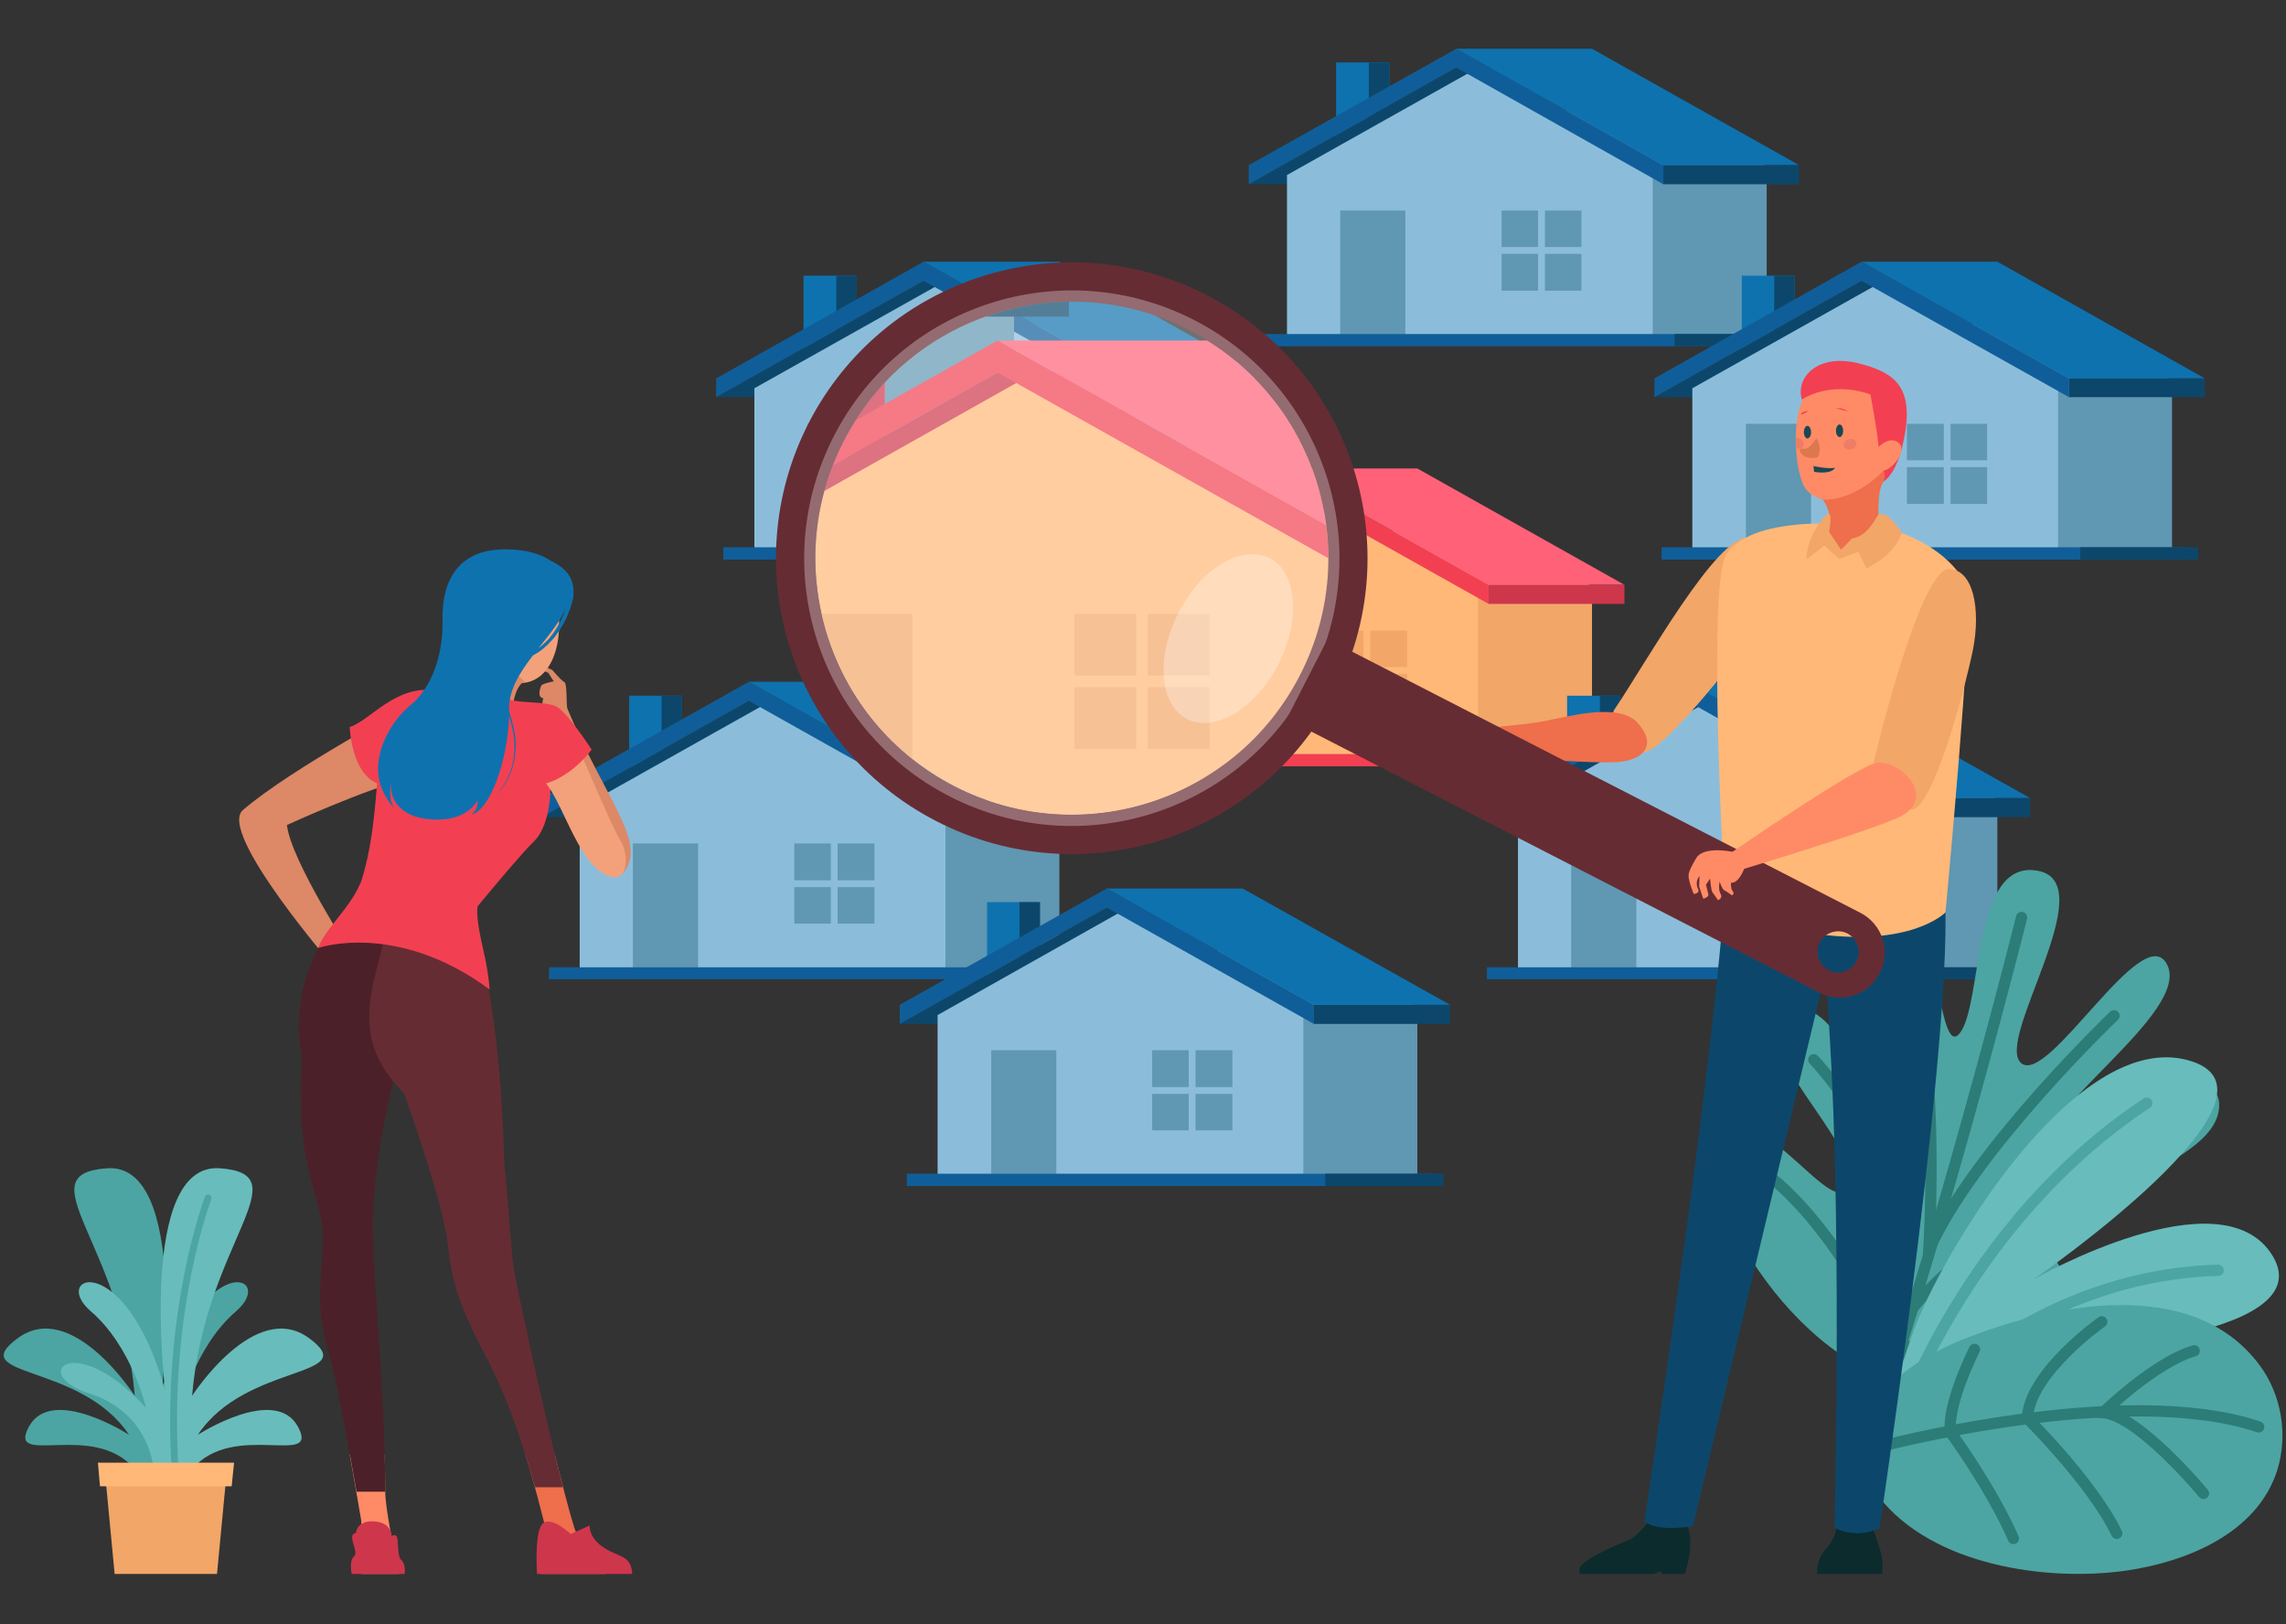 <svg xmlns="http://www.w3.org/2000/svg" viewBox="0 0 670 476" width="670" height="476"><rect x="0" y="0" width="670" height="476" fill="#333333" stroke="none"/><title>New Project</title><defs><clipPath clipPathUnits="userSpaceOnUse" id="cp1"><path d="m348.48 96.75c-36.92-18.97-82.23-4.42-101.2 32.51-18.97 36.92-4.41 82.23 32.51 101.2 36.93 18.97 82.24 4.41 101.2-32.51 18.97-36.93 4.42-82.24-32.51-101.2z"></path></clipPath></defs><style>		.s0 { fill: #0e72af } 		.s1 { fill: #0c476b } 		.s2 { fill: #6097b2 } 		.s3 { fill: #8bbddb } 		.s4 { fill: #105e99 } 		.s5 { fill: #ff6178 } 		.s6 { fill: #ce364c } 		.s7 { fill: #f2a668 } 		.s8 { fill: #ffb878 } 		.s9 { fill: #f24052 } 		.s10 { fill: #4ca5a2 } 		.s11 { fill: none;stroke: #2c7c78;stroke-linecap: round;stroke-miterlimit:10;stroke-width: 3.3 } 		.s12 { fill: #68bcbc } 		.s13 { fill: none;stroke: #4ca5a2;stroke-linecap: round;stroke-miterlimit:10;stroke-width: 3.3 } 		.s14 { fill: #ef6e4b } 		.s15 { fill: #0c2b2d } 		.s16 { fill: #ff8b66 } 		.s17 { fill: #1a4850 } 		.s18 { fill: #dd774e } 		.s19 { fill: #ed7d66 } 		.s20 { fill: #662c33 } 		.s21 { opacity: .3;fill: #ffffff } 		.s22 { fill: #dd8866 } 		.s23 { fill: #4c2028 } 		.s24 { fill: #f3a17a } 		.s25 { fill: none;stroke: #4ca5a2;stroke-linecap: round;stroke-linejoin: round;stroke-width: 2 } 	</style><g id="OBJECTS"><g id="&lt;Group&gt;"><g id="&lt;Group&gt;"><g id="&lt;Group&gt;"><path id="&lt;Path&gt;" class="s0" d="m391.6 18.3h15.6v22.7h-15.6z"></path><path id="&lt;Path&gt;" class="s1" d="m401.2 18.3h6v22.7h-6z"></path><path id="&lt;Path&gt;" class="s1" d="m366 54h31.9l68.7-34.2h-39.8z"></path><path id="&lt;Path&gt;" class="s2" d="m517.8 99.5h-93.1v-50.6l50.5-23.9 42.6 23.9z"></path><path id="&lt;Path&gt;" class="s3" d="m484.4 51.3v48.2h-107.2v-48.2l53.6-30.1z"></path><path id="&lt;Path&gt;" class="s4" d="m487.5 48.4l-60.7-34.1-60.8 34.1v5.6l60.8-34.2 60.7 34.2z"></path><path id="&lt;Path&gt;" class="s0" d="m426.8 14.3h39.8l60.7 34.1h-39.8z"></path><path id="&lt;Path&gt;" class="s1" d="m487.5 48.4h39.8v5.6h-39.8z"></path><g id="&lt;Group&gt;"><path id="&lt;Path&gt;" class="s2" d="m452.8 61.7h10.7v10.7h-10.7z"></path><path id="&lt;Path&gt;" class="s2" d="m440.1 61.7h10.7v10.7h-10.7z"></path><path id="&lt;Path&gt;" class="s2" d="m440.1 74.4h10.7v10.8h-10.7z"></path><path id="&lt;Path&gt;" class="s2" d="m452.8 74.4h10.7v10.8h-10.7z"></path></g><path id="&lt;Path&gt;" class="s2" d="m392.8 61.7h19.1v37.8h-19.1z"></path><path id="&lt;Path&gt;" class="s4" d="m368.1 97.9h154.1v3.6h-154.1z"></path><path id="&lt;Path&gt;" class="s1" d="m490.8 97.9h34.6v3.6h-34.6z"></path></g><g id="&lt;Group&gt;"><path id="&lt;Path&gt;" class="s0" d="m510.5 80.8h15.5v22.7h-15.5z"></path><path id="&lt;Path&gt;" class="s1" d="m520 80.8h6v22.7h-6z"></path><path id="&lt;Path&gt;" class="s1" d="m484.9 116.4h31.9l68.6-34.1h-39.8z"></path><path id="&lt;Path&gt;" class="s2" d="m636.6 162h-93v-50.6l50.5-23.9 42.5 23.9z"></path><path id="&lt;Path&gt;" class="s3" d="m603.2 113.8v48.2h-107.2v-48.2l53.6-30.1z"></path><path id="&lt;Path&gt;" class="s4" d="m606.4 110.9l-60.8-34.2-60.7 34.2v5.5l60.7-34.1 60.8 34.1z"></path><path id="&lt;Path&gt;" class="s0" d="m545.6 76.7h39.8l60.8 34.2h-39.8z"></path><path id="&lt;Path&gt;" class="s1" d="m606.4 110.9h39.8v5.5h-39.8z"></path><g id="&lt;Group&gt;"><path id="&lt;Path&gt;" class="s2" d="m571.7 124.2h10.7v10.7h-10.7z"></path><path id="&lt;Path&gt;" class="s2" d="m558.9 124.2h10.8v10.7h-10.8z"></path><path id="&lt;Path&gt;" class="s2" d="m558.9 136.9h10.8v10.8h-10.8z"></path><path id="&lt;Path&gt;" class="s2" d="m571.7 136.9h10.7v10.8h-10.7z"></path></g><path id="&lt;Path&gt;" class="s2" d="m511.7 124.2h19.1v37.8h-19.1z"></path><path id="&lt;Path&gt;" class="s4" d="m487 160.4h154v3.6h-154z"></path><path id="&lt;Path&gt;" class="s1" d="m609.7 160.4h34.5v3.6h-34.5z"></path></g><g id="&lt;Group&gt;"><path id="&lt;Path&gt;" class="s0" d="m235.5 80.8h15.6v22.7h-15.6z"></path><path id="&lt;Path&gt;" class="s1" d="m245.1 80.8h6v22.7h-6z"></path><path id="&lt;Path&gt;" class="s1" d="m209.9 116.4h31.9l68.7-34.1h-39.8z"></path><path id="&lt;Path&gt;" class="s2" d="m361.7 162h-93.1v-50.6l50.5-23.9 42.6 23.9z"></path><path id="&lt;Path&gt;" class="s3" d="m328.3 113.8v48.2h-107.2v-48.2l53.6-30.1z"></path><path id="&lt;Path&gt;" class="s4" d="m331.4 110.9l-60.7-34.2-60.8 34.2v5.5l60.8-34.1 60.7 34.1z"></path><path id="&lt;Path&gt;" class="s0" d="m270.7 76.7h39.8l60.7 34.2h-39.8z"></path><path id="&lt;Path&gt;" class="s1" d="m331.4 110.9h39.8v5.5h-39.8z"></path><g id="&lt;Group&gt;"><path id="&lt;Path&gt;" class="s2" d="m296.7 124.2h10.7v10.7h-10.7z"></path><path id="&lt;Path&gt;" class="s2" d="m284 124.2h10.7v10.7h-10.7z"></path><path id="&lt;Path&gt;" class="s2" d="m284 136.9h10.7v10.8h-10.7z"></path><path id="&lt;Path&gt;" class="s2" d="m296.7 136.9h10.7v10.8h-10.7z"></path></g><path id="&lt;Path&gt;" class="s2" d="m236.7 124.2h19.1v37.8h-19.1z"></path><path id="&lt;Path&gt;" class="s4" d="m212 160.4h154.1v3.6h-154.1z"></path><path id="&lt;Path&gt;" class="s1" d="m334.7 160.4h34.6v3.6h-34.6z"></path></g><g id="&lt;Group&gt;"><path id="&lt;Path&gt;" class="s5" d="m340.5 141.4h15.5v22.7h-15.5z"></path><path id="&lt;Path&gt;" class="s6" d="m350 141.4h6v22.7h-6z"></path><path id="&lt;Path&gt;" class="s6" d="m314.9 177h31.8l68.7-34.1h-39.8z"></path><path id="&lt;Path&gt;" class="s7" d="m466.6 222.5h-93v-50.6l50.5-23.8 42.5 23.8z"></path><path id="&lt;Path&gt;" class="s8" d="m433.2 174.4v48.1h-107.2v-48.1l53.6-30.1z"></path><path id="&lt;Path&gt;" class="s9" d="m436.3 171.4l-60.7-34.1-60.7 34.1v5.6l60.7-34.1 60.7 34.1z"></path><path id="&lt;Path&gt;" class="s5" d="m375.6 137.3h39.8l60.7 34.1h-39.8z"></path><path id="&lt;Path&gt;" class="s6" d="m436.3 171.4h39.8v5.6h-39.8z"></path><g id="&lt;Group&gt;"><path id="&lt;Path&gt;" class="s7" d="m401.6 184.8h10.8v10.7h-10.8z"></path><path id="&lt;Path&gt;" class="s7" d="m388.9 184.8h10.7v10.7h-10.7z"></path><path id="&lt;Path&gt;" class="s7" d="m388.9 197.5h10.7v10.7h-10.7z"></path><path id="&lt;Path&gt;" class="s7" d="m401.6 197.5h10.8v10.7h-10.8z"></path></g><path id="&lt;Path&gt;" class="s7" d="m341.6 184.8h19.1v37.7h-19.1z"></path><path id="&lt;Path&gt;" class="s9" d="m317 221h154v3.6h-154z"></path><path id="&lt;Path&gt;" class="s6" d="m439.6 221h34.6v3.6h-34.6z"></path></g><g id="&lt;Group&gt;"><path id="&lt;Path&gt;" class="s0" d="m459.3 203.9h15.5v22.6h-15.5z"></path><path id="&lt;Path&gt;" class="s1" d="m468.9 203.9h5.9v22.6h-5.9z"></path><path id="&lt;Path&gt;" class="s1" d="m433.7 239.5h31.9l68.7-34.1h-39.9z"></path><path id="&lt;Path&gt;" class="s2" d="m585.4 285h-93v-50.6l50.5-23.9 42.5 23.9z"></path><path id="&lt;Path&gt;" class="s3" d="m552.1 236.9v48.1h-107.2v-48.1l53.6-30.1z"></path><path id="&lt;Path&gt;" class="s4" d="m555.2 233.9l-60.8-34.1-60.7 34.1v5.6l60.7-34.1 60.8 34.1z"></path><path id="&lt;Path&gt;" class="s0" d="m494.4 199.8h39.9l60.7 34.1h-39.8z"></path><path id="&lt;Path&gt;" class="s1" d="m555.2 233.9h39.8v5.6h-39.8z"></path><g id="&lt;Group&gt;"><path id="&lt;Path&gt;" class="s2" d="m520.5 247.2h10.7v10.8h-10.7z"></path><path id="&lt;Path&gt;" class="s2" d="m507.7 247.2h10.8v10.8h-10.8z"></path><path id="&lt;Path&gt;" class="s2" d="m507.7 260h10.8v10.7h-10.8z"></path><path id="&lt;Path&gt;" class="s2" d="m520.5 260h10.7v10.7h-10.7z"></path></g><path id="&lt;Path&gt;" class="s2" d="m460.5 247.2h19.1v37.8h-19.1z"></path><path id="&lt;Path&gt;" class="s4" d="m435.8 283.5h154.1v3.5h-154.1z"></path><path id="&lt;Path&gt;" class="s1" d="m558.5 283.5h34.5v3.5h-34.5z"></path></g><g id="&lt;Group&gt;"><path id="&lt;Path&gt;" class="s0" d="m184.4 203.9h15.5v22.6h-15.5z"></path><path id="&lt;Path&gt;" class="s1" d="m193.9 203.9h6v22.6h-6z"></path><path id="&lt;Path&gt;" class="s1" d="m158.8 239.5h31.8l68.7-34.1h-39.8z"></path><path id="&lt;Path&gt;" class="s2" d="m310.5 285h-93v-50.6l50.5-23.9 42.5 23.9z"></path><path id="&lt;Path&gt;" class="s3" d="m277.1 236.9v48.1h-107.2v-48.1l53.6-30.1z"></path><path id="&lt;Path&gt;" class="s4" d="m280.2 233.9l-60.7-34.1-60.7 34.1v5.6l60.7-34.1 60.7 34.1z"></path><path id="&lt;Path&gt;" class="s0" d="m219.5 199.8h39.8l60.7 34.1h-39.8z"></path><path id="&lt;Path&gt;" class="s1" d="m280.2 233.9h39.8v5.6h-39.8z"></path><g id="&lt;Group&gt;"><path id="&lt;Path&gt;" class="s2" d="m245.5 247.2h10.8v10.8h-10.8z"></path><path id="&lt;Path&gt;" class="s2" d="m232.8 247.2h10.7v10.8h-10.7z"></path><path id="&lt;Path&gt;" class="s2" d="m232.8 260h10.7v10.7h-10.7z"></path><path id="&lt;Path&gt;" class="s2" d="m245.5 260h10.8v10.7h-10.8z"></path></g><path id="&lt;Path&gt;" class="s2" d="m185.5 247.2h19.1v37.8h-19.1z"></path><path id="&lt;Path&gt;" class="s4" d="m160.9 283.5h154v3.5h-154z"></path><path id="&lt;Path&gt;" class="s1" d="m283.5 283.5h34.6v3.5h-34.6z"></path></g><g id="&lt;Group&gt;"><path id="&lt;Path&gt;" class="s0" d="m289.3 264.4h15.5v22.7h-15.5z"></path><path id="&lt;Path&gt;" class="s1" d="m298.8 264.4h6v22.7h-6z"></path><path id="&lt;Path&gt;" class="s1" d="m263.7 300.1h31.8l68.7-34.1h-39.8z"></path><path id="&lt;Path&gt;" class="s2" d="m415.4 345.6h-93v-50.6l50.5-23.9 42.5 23.9z"></path><path id="&lt;Path&gt;" class="s3" d="m382 297.5v48.1h-107.2v-48.1l53.6-30.2z"></path><path id="&lt;Path&gt;" class="s4" d="m385.1 294.5l-60.7-34.1-60.7 34.1v5.6l60.7-34.1 60.7 34.1z"></path><path id="&lt;Path&gt;" class="s0" d="m324.4 260.4h39.8l60.8 34.1h-39.9z"></path><path id="&lt;Path&gt;" class="s1" d="m385.1 294.5h39.9v5.6h-39.9z"></path><g id="&lt;Group&gt;"><path id="&lt;Path&gt;" class="s2" d="m350.4 307.8h10.8v10.8h-10.8z"></path><path id="&lt;Path&gt;" class="s2" d="m337.7 307.8h10.7v10.8h-10.7z"></path><path id="&lt;Path&gt;" class="s2" d="m337.7 320.6h10.7v10.7h-10.7z"></path><path id="&lt;Path&gt;" class="s2" d="m350.4 320.6h10.8v10.7h-10.8z"></path></g><path id="&lt;Path&gt;" class="s2" d="m290.5 307.8h19.1v37.8h-19.1z"></path><path id="&lt;Path&gt;" class="s4" d="m265.8 344h154v3.6h-154z"></path><path id="&lt;Path&gt;" class="s1" d="m388.4 344h34.6v3.6h-34.6z"></path></g></g><g id="&lt;Group&gt;"><g id="&lt;Group&gt;"><path id="&lt;Path&gt;" class="s10" d="m559.2 405.9c44.6 9.9 91.8-20.2 92.4-38 0.6-17.9-42.8 19.2-49.1 1-6.2-18.1 47.2-25.4 47.9-44.6 0.8-19.2-47.2 26.1-50.9 13.8-3.7-12.2 42.6-41.2 35.7-55.3-6.9-14.1-34.8 35.5-42.8 28.8-8-6.7 24.3-52.9 4.8-56.4-19.4-3.6-16 38.9-22.8 47.6-6.8 8.6-6.4-40.9-18-37.1-11.5 3.8 8.3 51.5 0.5 57.9-7.9 6.4-19.5-35.9-32.7-26.2-13.2 9.8 20.8 36.8 17.5 49.5-3.2 12.6-25.2-25.1-37-15.1-11.8 9.9 17.1 65.9 54.5 74.1z"></path><path id="&lt;Path&gt;" class="s11" d="m592.5 268.9c0 0-20.2 81.1-44.9 155.3"></path><path id="&lt;Path&gt;" class="s11" d="m632.6 333c0 0-55.3 27.4-73.5 52.3 0 0 0.7-44.4-27.5-74.7"></path><path id="&lt;Path&gt;" class="s11" d="m619.6 297.7c0 0-41.3 39.4-54.3 68.8 0 0 3.4-53.2-5.2-81.3"></path><path id="&lt;Path&gt;" class="s11" d="m640.5 373.1c0 0-74.9 12.4-84.3 24.8 0 0-20.7-46.4-46.4-58.8"></path></g><g id="&lt;Group&gt;"><path id="&lt;Path&gt;" class="s12" d="m562.9 385c11.5-26.2 47.2-82.1 77.9-74.4 35.5 9-44.7 64.3-44.7 64.3 0 0 55.1-31.5 70-6.8 14.9 24.8-66.2 28.2-66.2 28.2 0 0 42.8-2.9 36.4 13.1-6.4 16-75.2 1.6-82.2 16.9-7.1 15.3 0.9-23.4 8.8-41.3z"></path><path id="&lt;Path&gt;" class="s13" d="m555.1 419.7c10.8-28 27.1-54.4 48.5-75.5 7.8-7.8 16.4-14.8 25.6-20.9"></path><path id="&lt;Path&gt;" class="s13" d="m555.5 420.2c23.2-28.6 58.4-47 94.6-47.9"></path><path id="&lt;Path&gt;" class="s13" d="m555.9 420.5c18.9-11.5 41.6-15.6 63.5-14.2"></path></g><g id="&lt;Group&gt;"><path id="&lt;Path&gt;" class="s10" d="m546.2 417.4c3.9-11.6 17.6-20.1 28.3-24.5 26-10.6 68.1-19.6 87.9 7.4 6.3 8.6 8.2 20.2 5.1 30.4-5.8 18.6-26.5 27-44.2 29.6-23.7 3.4-57.1-1.6-72.7-21.7-2.8-3.5-4.9-7.5-5.4-11.9-0.4-3.3 0-6.4 1-9.3z"></path><path id="&lt;Path&gt;" class="s11" d="m549.7 424.3c0 0 72.5-19.5 112.3-6.1"></path><path id="&lt;Path&gt;" class="s11" d="m645.8 437.7c0 0-18.7-22.7-29.4-23.7 0 0 15.2-14.8 26.7-18.1"></path><path id="&lt;Path&gt;" class="s11" d="m616 387.4c0 0-21.3 15-21.8 28.3 0 0 19 18.8 26.2 33.7"></path><path id="&lt;Path&gt;" class="s11" d="m578.7 395.5c0 0-8.2 16.2-7 24.3 0 0 12 16.4 18.4 31.1"></path></g></g><g id="&lt;Group&gt;"><path id="&lt;Path&gt;" class="s7" d="m512.3 157.7c-9-1-29.9 36.6-39.1 50.2-2.1 3.1 2.2 12.1 8.5 12.5 6.2 0.3 31.2-33 31.2-33z"></path><path id="&lt;Path&gt;" class="s14" d="m434.4 213.4c0 0 9.9-0.7 16.8-1.8 7-1.1 22.9-6.2 28.8 0.3 5.5 6.1 2.2 10.7-5.5 11.4-7.7 0.7-33.5-1.6-33.5-1.6z"></path><path id="&lt;Path&gt;" class="s15" d="m551.7 461.3v-3.3c0-3.8-3.5-10.7-3.5-13.2 0-2.6-9.8 2-9.8 2 0 0-0.1 3.8-3.4 7.4-2.5 2.7-2.5 6.2-2.4 7.1z"></path><path id="&lt;Path&gt;" class="s15" d="m484.8 461.3l1.7-0.8 0.8 0.8h6.5c0.6-1.9 2.8-9 0.8-13.9-2.2-5.7-9.3-4.1-9.3-4.1 0 0-4.9 6.7-7.6 7.9-2.8 1.2-13.5 5.5-14.7 8.3-0.4 0.8 0.2 1.4 0 1.8z"></path><path id="&lt;Path&gt;" class="s1" d="m506.6 249.1c-3.7 53.3-13.7 123.1-24.6 196.6 0 0 2.1 3.4 14.2 1.6l37.3-155.9c0.1-0.4 0.5-0.7 1-0.7 0.6 0 1 0.4 1.1 1 0.4 11.8 4.2 47.7 2.1 156.1 0 0 6.4 3.5 13.2 0 0 0 24-160.3 18.5-191z"></path><path id="&lt;Path&gt;" class="s8" d="m570.2 267.4c0 0-10.2 10.7-40 6-17-2.7-24.7-11-24.7-11 0 0-5.4-92.4 0.6-100.2 4.3-5.7 12.9-8.1 24.1-8.7 4.2-0.2 8.8-0.2 13.7 0.1 3.6 0.1 7 0.7 10.2 1.6 12.5 3.5 21.2 11.7 22.6 18.1 1.6 8.1-6.5 94.1-6.5 94.1z"></path><g id="&lt;Group&gt;"><path id="&lt;Path&gt;" class="s16" d="m554.5 131.6c-2.3 18.4-22.2 18.1-25.9 10.7-1.1-2.4-2-6.5-2.2-10.9q-0.1-1.5-0.1-3.1c0.1-6.8 1.7-13.6 5.7-14.9 14-4.5 24.8-0.1 22.5 18.2z"></path><path id="&lt;Path&gt;" class="s9" d="m528.1 117.1c0 0 8.1-5.7 20.1-1.5 0 0 2 10.6 2.4 15.4 0 0 4.5 1.8-0.4 10.9 0 0 5.9-0.1 8.3-15.9 2-13.7-4.5-17.1-13.7-19.5-12-3-18.6 4-16.7 10.6z"></path><path id="&lt;Path&gt;" class="s17" d="m539.2 128.1c-0.6 0-1.1-0.8-1.1-1.8 0-1.1 0.5-1.9 1.1-1.9 0.5 0 1 0.8 1 1.9 0 1-0.5 1.8-1 1.8z"></path><path id="&lt;Path&gt;" class="s17" d="m529.7 128.5c-0.5 0-1-0.8-1-1.8 0-1.1 0.5-1.9 1-1.9 0.6 0 1.1 0.8 1.1 1.9 0 1-0.5 1.8-1.1 1.8z"></path><path id="&lt;Path&gt;" class="s18" d="m532.4 128.4c0 0-2.3 3.8-4.1 3.1-1.8-0.6-0.6 3.8 4.5 2.5 0 0 1.4-2.4-0.4-5.6z"></path><path id="&lt;Path&gt;" class="s19" d="m544.1 129.7c0.2 0.8-0.5 1.7-1.5 2-1 0.2-2-0.2-2.2-1-0.3-0.8 0.4-1.7 1.4-2 1-0.3 2 0.2 2.3 1z"></path><path id="&lt;Path&gt;" class="s19" d="m528.6 130.5c-0.2 0.8-1.2 1.2-2.2 0.9q-0.1-1.5-0.1-3.1 0.5 0 1 0.1c1 0.4 1.6 1.3 1.3 2.1z"></path><path id="&lt;Path&gt;" class="s9" d="m538 119.6c0 0 2.2-0.2 3.6 1"></path><path id="&lt;Path&gt;" class="s9" d="m530.1 120.5c0 0-2.2-0.1-2.3 1.1"></path><path id="&lt;Path&gt;" class="s16" d="m550.6 131c0 0 3.2-3.4 5.9-1.2 2.7 2.3-2.3 8.6-5.3 8.2-3-0.4-0.6-7-0.6-7z"></path><path id="&lt;Path&gt;" class="s17" d="m531.5 136.6c0 0 4.3 0.9 6.3 0.5 0 0-0.6 2-6.1 1.2z"></path></g><path id="&lt;Path&gt;" class="s14" d="m534.2 146.4c0 0 4.2 5 0.7 11.3 0 0 2.7 8.8 16.1 0.4 0 0-1.6-13.9 1.1-17 0 0 0.6-2 0-3.2 0 0-8.3 9-17.9 8.5z"></path><g id="&lt;Group&gt;"><g id="&lt;Clip Group&gt;" clip-path="url(#cp1)"><g id="&lt;Group&gt;"><g id="&lt;Group&gt;"><path id="&lt;Path&gt;" class="s0" d="m84.2 32.6h26.2v38.3h-26.2z"></path><path id="&lt;Path&gt;" class="s1" d="m100.3 32.6h10.1v38.3h-10.1z"></path><path id="&lt;Path&gt;" class="s1" d="m41 92.8h53.8l116-57.6h-67.3z"></path><path id="&lt;Path&gt;" class="s2" d="m297.2 169.7h-157.1v-85.5l85.3-40.3 71.8 40.3z"></path><path id="&lt;Path&gt;" class="s3" d="m240.8 88.4v81.3h-181v-81.3l90.5-50.9z"></path><path id="&lt;Path&gt;" class="s4" d="m246.1 83.4l-102.6-57.6-102.5 57.6v9.4l102.5-57.6 102.6 57.6z"></path><path id="&lt;Path&gt;" class="s0" d="m143.5 25.8h67.3l102.5 57.6h-67.2z"></path><path id="&lt;Path&gt;" class="s1" d="m246.1 83.4h67.2v9.4h-67.2z"></path><g id="&lt;Group&gt;"><path id="&lt;Path&gt;" class="s2" d="m187.5 105.9h18.1v18.1h-18.1z"></path><path id="&lt;Path&gt;" class="s2" d="m166 105.9h18.1v18.1h-18.1z"></path><path id="&lt;Path&gt;" class="s2" d="m166 127.4h18.1v18.1h-18.1z"></path><path id="&lt;Path&gt;" class="s2" d="m187.5 127.4h18.1v18.1h-18.1z"></path></g><path id="&lt;Path&gt;" class="s2" d="m86.2 105.9h32.3v63.8h-32.3z"></path><path id="&lt;Path&gt;" class="s4" d="m44.6 167h260v6.1h-260z"></path><path id="&lt;Path&gt;" class="s1" d="m251.7 167h58.3v6.1h-58.3z"></path></g><g id="&lt;Group&gt;"><path id="&lt;Path&gt;" class="s5" d="m233.1 106.6h26.2v38.3h-26.2z"></path><path id="&lt;Path&gt;" class="s6" d="m249.2 106.6h10.1v38.3h-10.1z"></path><path id="&lt;Path&gt;" class="s6" d="m189.9 166.8h53.8l116-57.6h-67.3z"></path><path id="&lt;Path&gt;" class="s7" d="m446.1 243.7h-157.1v-85.4l85.3-40.4 71.8 40.4z"></path><path id="&lt;Path&gt;" class="s8" d="m389.7 162.4v81.3h-181v-81.3l90.5-50.9z"></path><path id="&lt;Path&gt;" class="s9" d="m395 157.4l-102.6-57.6-102.5 57.6v9.4l102.5-57.6 102.6 57.6z"></path><path id="&lt;Path&gt;" class="s5" d="m292.4 99.8h67.3l102.5 57.6h-67.2z"></path><path id="&lt;Path&gt;" class="s6" d="m395 157.4h67.2v9.4h-67.2z"></path><g id="&lt;Group&gt;"><path id="&lt;Path&gt;" class="s7" d="m336.4 179.9h18.1v18.1h-18.1z"></path><path id="&lt;Path&gt;" class="s7" d="m314.9 179.9h18.1v18.1h-18.1z"></path><path id="&lt;Path&gt;" class="s7" d="m314.9 201.4h18.1v18.1h-18.1z"></path><path id="&lt;Path&gt;" class="s7" d="m336.4 201.4h18.1v18.1h-18.1z"></path></g><path id="&lt;Path&gt;" class="s7" d="m235.1 179.9h32.3v63.8h-32.3z"></path><path id="&lt;Path&gt;" class="s9" d="m193.5 241h260v6.1h-260z"></path><path id="&lt;Path&gt;" class="s6" d="m400.6 241h58.3v6.1h-58.3z"></path></g></g></g><path id="&lt;Compound Path&gt;" fill-rule="evenodd" class="s20" d="m237 124c21.9-42.6 74.2-59.4 116.7-37.5 42.6 21.9 59.4 74.1 37.5 116.7-21.8 42.6-74.1 59.4-116.7 37.5-42.6-21.9-59.3-74.1-37.5-116.7zm144 73.9c19-36.9 4.4-82.2-32.5-101.2-36.9-18.9-82.3-4.4-101.2 32.6-19 36.9-4.4 82.2 32.5 101.2 36.9 18.9 82.2 4.4 101.2-32.6z"></path><path id="&lt;Path&gt;" class="s21" d="m278.3 233.4c38.5 19.8 85.8 4.6 105.6-34 19.8-38.5 4.6-85.8-33.9-105.6-38.6-19.8-85.8-4.6-105.6 34-19.8 38.5-4.7 85.8 33.9 105.6z"></path><path id="&lt;Compound Path&gt;" fill-rule="evenodd" class="s20" d="m389.1 187.3l156.1 80.2c6.5 3.3 9.1 11.3 5.7 17.7-3.3 6.5-11.2 9.1-17.7 5.7l-156.1-80.2zm155 94.5c1.5-3 0.3-6.6-2.6-8.2-3-1.5-6.6-0.3-8.2 2.6-1.5 3-0.3 6.6 2.7 8.2 2.9 1.5 6.6 0.3 8.1-2.6z"></path><path id="&lt;Path&gt;" class="s21" d="m347.9 210.7c8.1 4.2 20.1-3 26.8-16 6.6-13 5.5-27-2.6-31.1-8.1-4.2-20.1 3-26.7 16-6.7 13.1-5.6 27 2.5 31.1z"></path></g><path id="&lt;Path&gt;" class="s7" d="m571.2 166.8c-8.8 0-22.4 58-22.4 58 0 0 5.1 12.5 11.4 12.5 6.2 0 15.4-34.2 18-46.6 2.5-12.5 0-23.9-7-23.9z"></path><g id="&lt;Group&gt;"><path id="&lt;Path&gt;" class="s16" d="m497.4 251.1c0 0-2.5 3.9-2.5 5.4-0.1 1.6 1.5 5.5 1.5 5.5 0 0 1.9-0.1 1.3-1.4-0.6-1.3-0.6-2.5 0.4-3.9l-0.1 3.1 1.2 3.6c0 0 1.7-0.4 1.5-1.3-0.2-0.8-0.7-2.8-0.7-2.8l1.2-1.8c0 0 0.3 3.6 0.7 4 0.4 0.5 1.6 2.3 1.6 2.3 0 0 1.5-0.4 0.8-1.8-0.8-1.3-0.3-3.6-0.3-3.6 0 0 0.7 2.1 1.3 2.5 0.7 0.3 2.3 1.5 2.3 1.5 0 0 1-0.4 0.1-1.4-0.8-1.1-0.1-5-0.1-5 0 0-5.3-4.1-10.2-4.9z"></path><path id="&lt;Path&gt;" class="s16" d="m497.4 251.1c3.6-4.1 15-0.3 15-0.3 0 0-1.8 8.3-5.1 7.9-3.3-0.3-9.9-7.6-9.9-7.6z"></path><path id="&lt;Path&gt;" class="s16" d="m507.7 249.7c0 0 36.1-24.9 42.2-26.1 6.2-1.3 18.2 9.5 7.3 15.6-6.6 3.6-48.2 16.1-48.2 16.1z"></path></g><path id="&lt;Path&gt;" class="s7" d="m557.4 156.1c0 0-4.3-6.8-6.8-5.3-0.6 0.4-3.1 6.5-7.8 7l-3.2 3.3-3.5-5.2c0 0 0.9-5 0-5.3-0.9-0.4-6.8 6.7-6.6 13.3l5.2-4 4.3 3.9 5.7-2.1 2.3 4.9c0 0 8.4-3.8 10.4-10.5z"></path></g><g id="&lt;Group&gt;"><path id="&lt;Path&gt;" class="s22" d="m120.4 206.6c0 0-34.6 18.3-49.2 30.8-7.7 6.6 27.5 47 27.5 47l4.4-4.8c0 0-17.9-27.5-19-37.8 0 0 23.1-10.6 35.5-13.6z"></path><path id="&lt;Path&gt;" class="s16" d="m112.7 426.3h-10.2c1.9 10.6 3.4 19.5 3.4 19.5v15.5h11.1c-1-4.7-4.1-18.6-4.1-24.4q0-5.2-0.2-10.6z"></path><path id="&lt;Path&gt;" class="s23" d="m89.8 339.8c1.4 7.4 3.4 12.3 4.5 18.5 1.6 9.1-3 22.2 1.7 36.7 2.2 6.9 6.3 29.6 8.5 42.2h8.4q0-0.2 0-0.3c0-30.6-4.2-67.2-3.6-81 0.2-5.9 1.2-14.2 2.3-21.7 0-0.1 5.4-28.8 8.3-31.2 18.1-14.5 16.2-39.1 16.2-39.1l-33.3 1.5c0 0-19.4 16.1-14.3 44.7 0 0 0 0.3 0 0.8-0.8 13.5 0 22.2 1.3 28.9z"></path><path id="&lt;Path&gt;" class="s6" d="m104.3 449.3c0 0 0.2-3.8 5.5-3.4 5.3 0.5 4.9 4.3 4.9 4.3 0 0 0.8-0.6 1.5 0 0.7 0.6 0.1 5.9 1.4 7 1.4 1.2 1 4.1 1 4.1h-15.5c0 0-0.9-3.8 0.7-5.2 1.5-1.4-2.4-6.4 0.5-6.8z"></path><path id="&lt;Path&gt;" class="s22" d="m161.9 196.4c0 0 2.5 3 3.5 3.5 0.9 0.5 0.5 6.8 0.9 7.8 11 26.4 23 38.6 16.9 47.4-6.1 8.8-12.7-16.1-14.7-23.9-1.9-7.9-6.1-22-6.1-22 0 0-3.6-0.7-3.6-1.4 0-0.8 0.4-3.2 0.4-3.2 0 0-2 0.1-0.6-3.6 0.3-0.7 3.7-1.3 3.7-1.3l-1.6-2.5c0 0-3.9-1.5-3.9-2.5 0-0.9 5.1 1.7 5.1 1.7z"></path><path id="&lt;Path&gt;" class="s14" d="m177.5 461.2c-2.2-1.8-8-9.6-9.2-13.5-1.7-5.5-3.6-13.1-5.7-21.4h-8.6c2.8 9.1 4.6 16.6 5.5 20-0.1 0.6-0.2 1-0.4 1.6-0.2 0.8-0.7 13.4-0.7 13.4h19.3q-0.1 0-0.1-0.1-0.1 0-0.1 0z"></path><path id="&lt;Path&gt;" class="s20" d="m165 435.9c-6-23.4-13.5-58.7-14.5-64.5-0.6-3.8-1.2-15.8-2.7-30.5-0.4-16.8-2.3-55.2-11.7-77l-22.3 0.5c0.9 17.3-15.8 36 4.6 56 2.7 7.5 11.5 32.8 12.8 44 1.5 13.2 3.9 19 11.5 33.7 6.6 12.7 11.3 27.6 14.1 37.8z"></path><path id="&lt;Path&gt;" class="s6" d="m157.4 461.3c0 0-0.8-11.5 1.4-14.5 2.3-3 8.5 2.8 8.5 2.8l5.5-2.5c0 0-0.3 3.6 4.2 6.5 4.4 2.9 8 2.1 8.3 7.7z"></path><g id="&lt;Group&gt;"><path id="&lt;Path&gt;" class="s24" d="m139.1 165.4c0 0 19.4-6.4 23.3 7.2 3.9 13.7 0 28-10.5 27.6-12.9-0.4-27.9-27.1-12.8-34.8z"></path><path id="&lt;Path&gt;" class="s22" d="m153.8 199.8c0 0-3.1 0.3-3.9 10.1l-19-1.2c9.9-9 7.5-17.1 7.5-17.1 1.6 1.1 6.7-0.8 15.4 8.2z"></path></g><path id="&lt;Path&gt;" class="s9" d="m148.2 204.8c-14.7-4.1-30.4-5.1-34.8 6.2-3.7 9.4-1.9 30-7.6 47.5-0.6 1.3-1.3 2.8-2.3 4.4-3.4 5.4-9.5 11.5-10.1 14.9 0 0 22.9-7.9 50.1 12.2 0 0-0.2-3.8-1.3-9.1-1.1-5.2-2.8-11.7-2.2-15.3 5.2-6.3 13.1-15.7 16.4-18.9 8.3-7.8 6.6-37.9-8.2-41.9z"></path><path id="&lt;Path&gt;" class="s24" d="m150.2 207.2c7.6 0.5 12-0.7 14.4 2.2 2.5 2.9 14 31.8 17.1 36.7 3.2 4.9 2.3 15.1-5.8 9.3-7.8-5.6-12.2-24-17.6-27.4-5.4-3.4-8.1-20.8-8.1-20.8z"></path><path id="&lt;Path&gt;" class="s9" d="m148.2 204.8c4.2 1.4 11.5 0.7 14.7 2.2 3.2 1.4 10.5 12.7 10.5 12.7 0 0-7.5 10.5-17.6 10.5-10 0-7.6-25.4-7.6-25.4z"></path><path id="&lt;Path&gt;" class="s9" d="m127.7 202.3c-12-1.5-18.8 8.6-25.2 10.8 0 0 0.5 16.1 10.5 17.1 10.1 1 14.7-27.9 14.7-27.9z"></path><g id="&lt;Group&gt;"><path id="&lt;Compound Path&gt;" fill-rule="evenodd" class="s0" d="m168 175.2c-0.2 1.1-0.6 2.1-0.9 3.2q-0.6 1.6-1.3 3.2c-1.1 2.1-2.4 4.3-4.2 6.2-1.5 1.7-3.3 3.2-5.4 4.3-3.8 4.9-7.1 10.1-7 15.8q0 0.2 0 0.4 0.4 1.3 0.7 2.5c0.7 2.4 1.2 4.9 1.3 7.2-0.1 2.4-0.3 4.6-0.9 6.6-1.1 3.9-3.2 6.8-4.9 8.4-1.6 1.7-2.8 2.4-2.8 2.4 0 0 1.2-0.7 2.8-2.4 1.6-1.7 3.6-4.6 4.7-8.5 0.5-1.9 0.7-4.2 0.7-6.5-0.1-2.3-0.6-4.7-1.3-7.1q-0.1-0.5-0.3-1c-0.3 12.4-5.4 27.5-11 28.8 0 0 2.2-1.7 1.7-4.1 0 0-2.7 6.1-12.9 5.6-10.3-0.5-13-6.6-12.3-11 0 0-1.4 5.4 1.3 8.1 0 0-4.9-4.4-5.2-11.3-0.2-6.8 3.7-14.6 9.6-19.4 5.8-4.8 9.5-14.1 9.3-24.6-0.3-10.5 3.6-21.3 19-21 5.7 0.1 9.8 1.4 12.6 3.3q0.2 0.1 0.4 0.2c0.6 0.3 1.5 0.7 2.5 1.5 1 0.7 2.2 1.8 3 3.4 0.8 1.6 1.1 3.7 0.8 5.8zm-2.1 2.9c-1.7 4-4.9 7.9-8.1 11.9q1.7-1.3 3.1-2.8c1.6-1.9 2.9-4 3.8-6.1q0.7-1.5 1.2-3z"></path></g></g><g id="&lt;Group&gt;"><path id="&lt;Path&gt;" class="s10" d="m50.8 430.6c0 0 0.8-16.4 18.8-22.2 18-5.7 4.4-18.9-16.6 4.2 0 0 4.1-17.9 16.2-28.3 12.1-10.5-10-18.8-21.8 23.2 0 0 8.1-66.8-16-65.1-24.1 1.7 4.3 21.7 8.1 66.7 0 0-18.4-28.6-34.3-16.9-15.9 11.7 18.5 7.1 32.6 28.3 0 0-22.6-14.6-29.3-2.4-6.7 12.2 18.9-1.9 31 12.5z"></path><path id="&lt;Path&gt;" class="s12" d="m45 430.6c0 0-0.8-16.4-18.8-22.2-18-5.7-4.4-18.9 16.6 4.2 0 0-4.1-17.9-16.2-28.3-12.1-10.5 10-18.8 21.8 23.2 0 0-8.1-66.8 16-65.1 24.1 1.7-4.3 21.7-8.1 66.7 0 0 18.4-28.6 34.3-16.9 15.9 11.7-18.5 7.1-32.6 28.3 0 0 22.6-14.6 29.3-2.4 6.7 12.2-18.9-1.9-31 12.5z"></path><path id="&lt;Path&gt;" class="s25" d="m61 351.1c0 0-12.6 32.7-9.7 79.4"></path><path id="&lt;Path&gt;" class="s7" d="m33.6 461.3l-2.6-27.3h35.2l-2.6 27.3z"></path><path id="&lt;Path&gt;" class="s8" d="m29.3 435.6l-0.6-6.9h39.9l-0.7 6.9z"></path></g></g></g></svg>